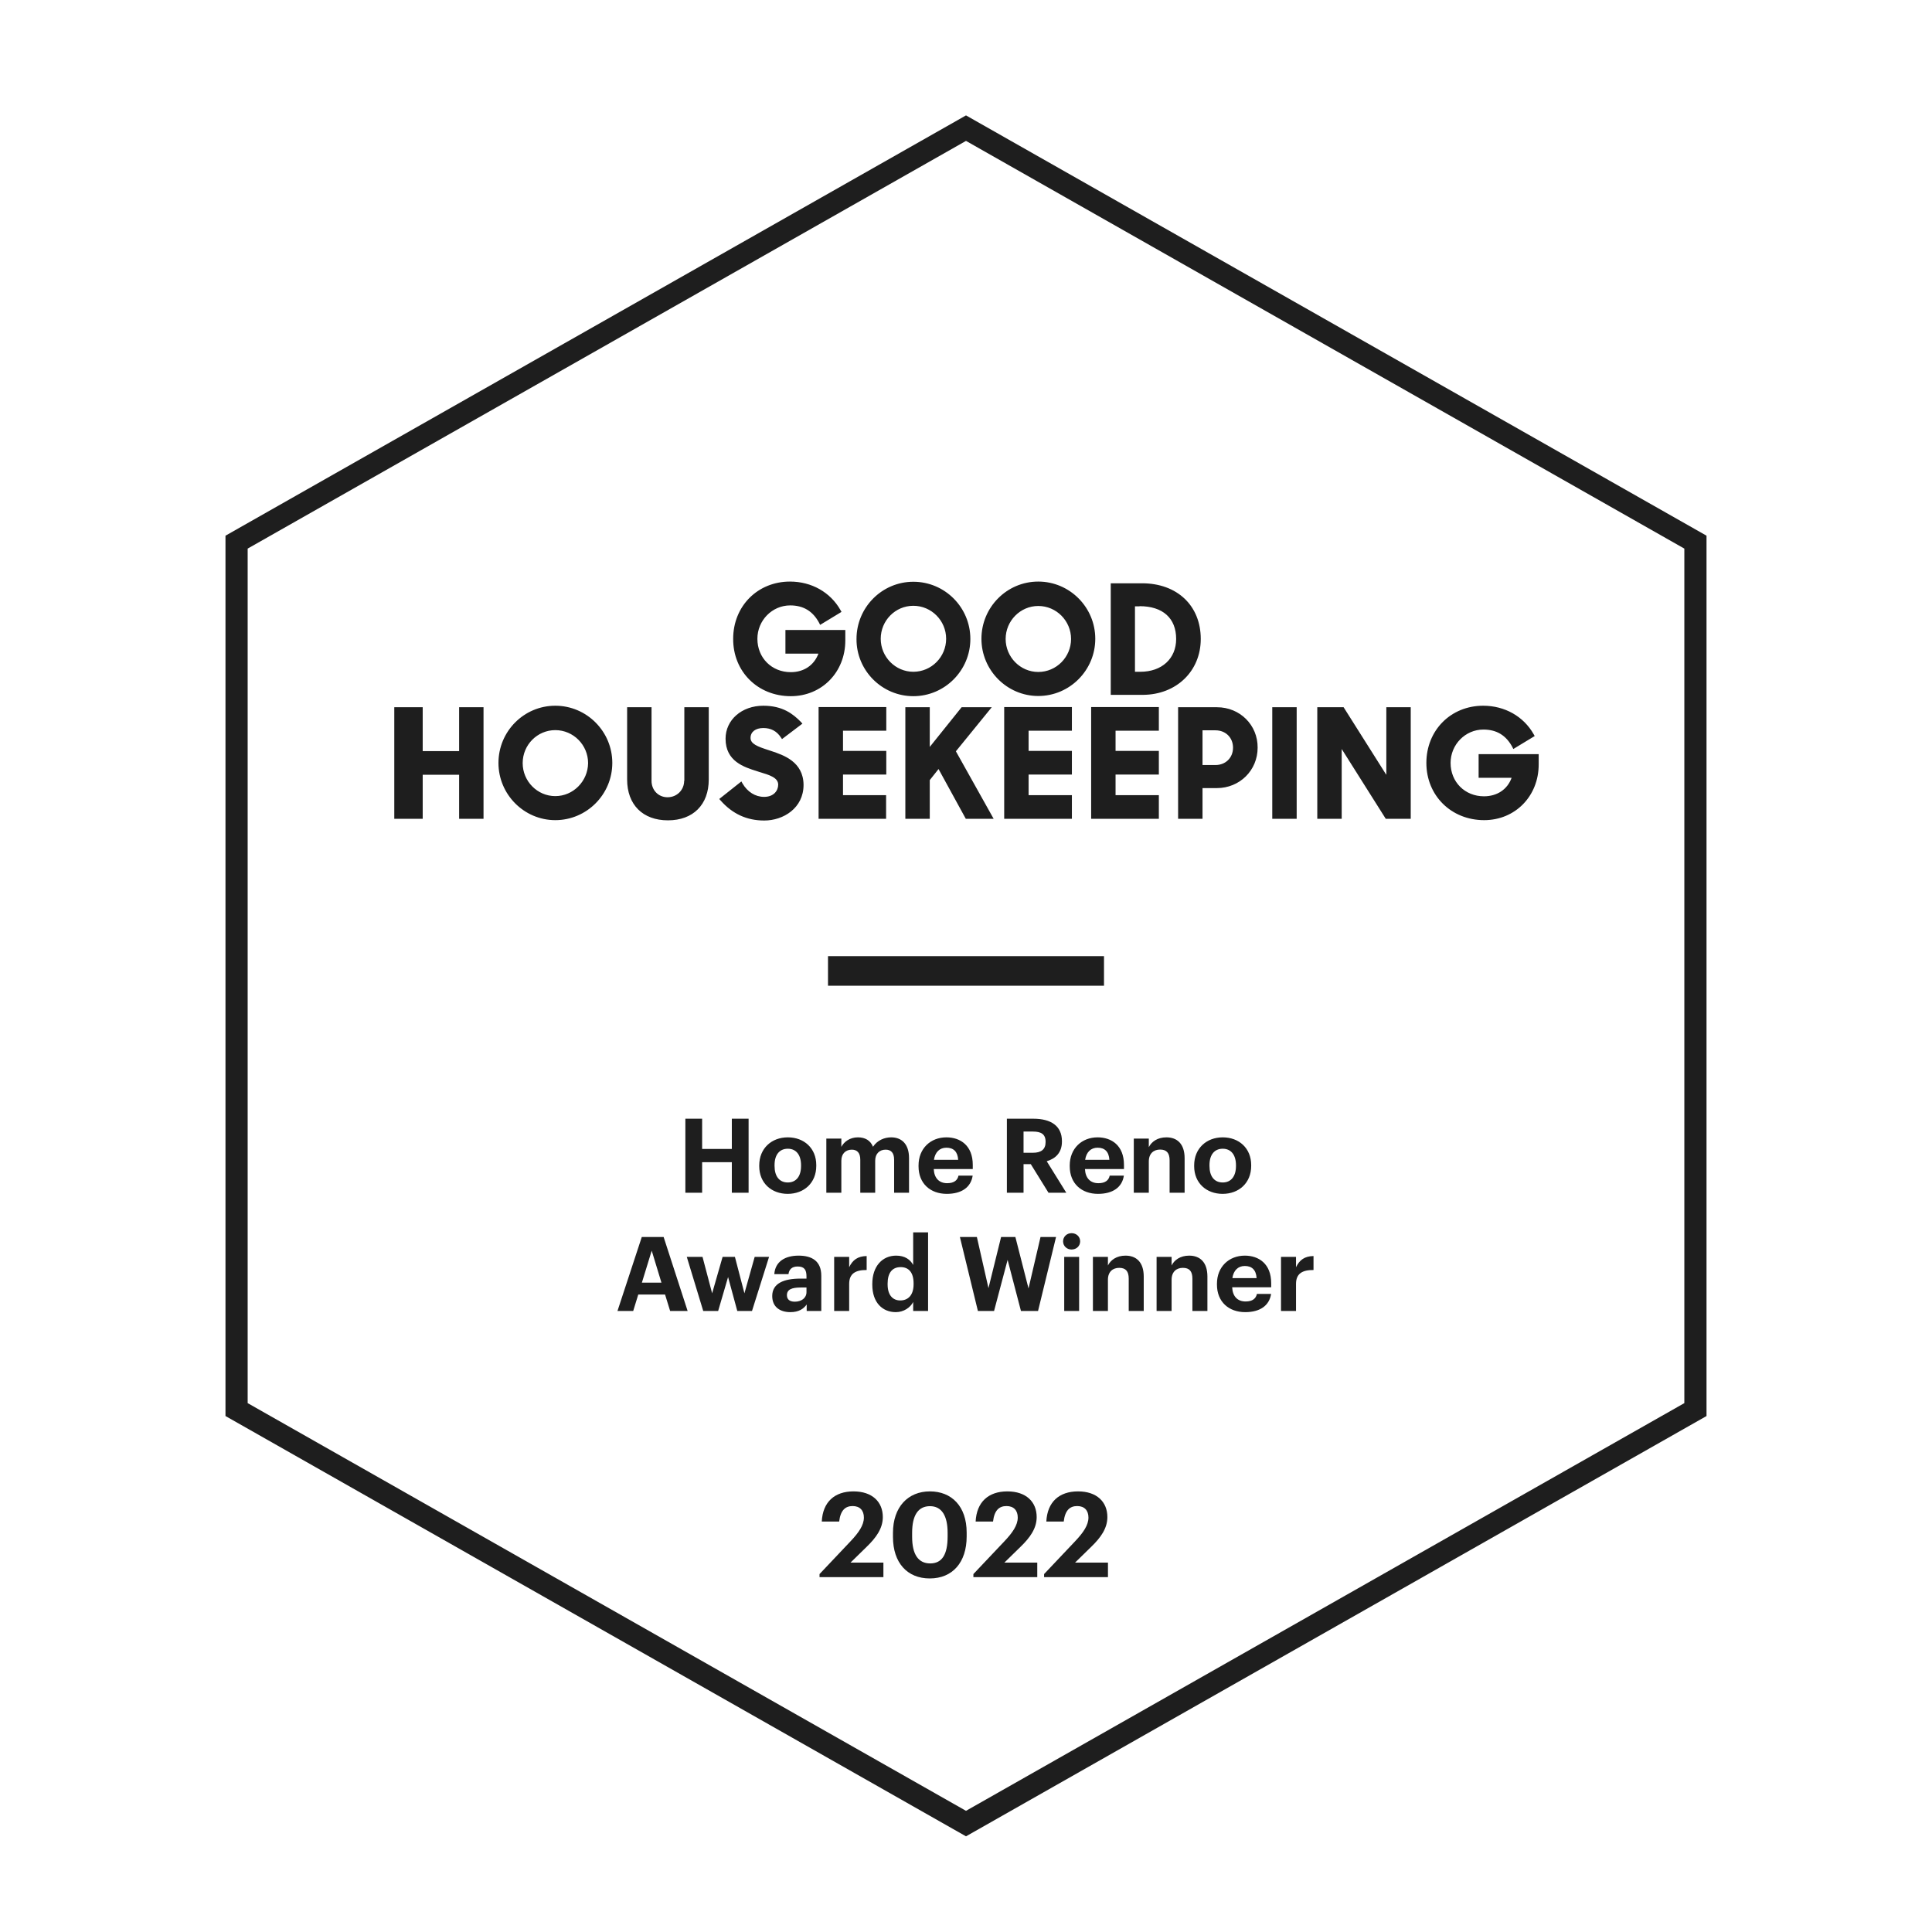<svg width="196" height="196" viewBox="0 0 196 196" fill="none" xmlns="http://www.w3.org/2000/svg">
<path fill-rule="evenodd" clip-rule="evenodd" d="M98 11.707L173.125 54.345V143.655L98 186.294L22.875 143.655V54.345L98 11.707ZM25.125 55.655V142.345L98 183.707L170.875 142.345V55.655L98 14.294L25.125 55.655ZM83.141 160H89.621V158.524H86.285L87.905 156.94C88.901 155.98 89.561 155.044 89.561 153.904C89.561 152.356 88.481 151.3 86.585 151.3C84.665 151.3 83.465 152.38 83.369 154.36H85.133C85.265 153.232 85.745 152.788 86.501 152.788C87.245 152.788 87.641 153.244 87.641 153.952C87.641 154.732 87.113 155.488 86.285 156.364L83.141 159.688V160ZM94.371 158.608C93.171 158.608 92.535 157.708 92.535 155.908V155.5C92.535 153.724 93.147 152.8 94.347 152.8C95.535 152.8 96.135 153.772 96.135 155.5V155.884C96.135 157.684 95.583 158.608 94.371 158.608ZM94.323 160.132C96.639 160.132 98.067 158.5 98.067 155.872V155.476C98.067 152.812 96.543 151.3 94.335 151.3C92.127 151.3 90.591 152.872 90.591 155.512V155.92C90.591 158.548 92.043 160.132 94.323 160.132ZM105.23 160H98.75V159.688L101.894 156.364C102.722 155.488 103.25 154.732 103.25 153.952C103.25 153.244 102.854 152.788 102.11 152.788C101.354 152.788 100.874 153.232 100.742 154.36H98.978C99.074 152.38 100.274 151.3 102.194 151.3C104.09 151.3 105.17 152.356 105.17 153.904C105.17 155.044 104.51 155.98 103.514 156.94L101.894 158.524H105.23V160ZM105.922 160H112.402V158.524H109.066L110.686 156.94C111.682 155.98 112.342 155.044 112.342 153.904C112.342 152.356 111.262 151.3 109.366 151.3C107.446 151.3 106.246 152.38 106.15 154.36H107.914C108.046 153.232 108.526 152.788 109.282 152.788C110.026 152.788 110.422 153.244 110.422 153.952C110.422 154.732 109.894 155.488 109.066 156.364L105.922 159.688V160ZM69.53 121H71.231V117.903H74.244V121H75.945V113.493H74.244V116.559H71.231V113.493H69.53V121ZM79.922 119.961C79.061 119.961 78.578 119.331 78.578 118.281V118.197C78.578 117.147 79.082 116.538 79.922 116.538C80.773 116.538 81.266 117.168 81.266 118.218V118.291C81.266 119.331 80.773 119.961 79.922 119.961ZM79.912 121.116C81.56 121.116 82.81 120.013 82.81 118.281V118.197C82.81 116.485 81.571 115.383 79.922 115.383C78.274 115.383 77.024 116.506 77.024 118.228V118.312C77.024 120.024 78.274 121.116 79.912 121.116ZM85.353 121H83.831V115.509H85.353V116.349C85.626 115.834 86.214 115.383 87.033 115.383C87.758 115.383 88.304 115.687 88.566 116.338C89.007 115.677 89.721 115.383 90.414 115.383C91.433 115.383 92.22 116.023 92.22 117.483V121H90.708V117.651C90.708 116.947 90.393 116.632 89.847 116.632C89.259 116.632 88.787 117.01 88.787 117.756V121H87.275V117.651C87.275 116.947 86.949 116.632 86.414 116.632C85.826 116.632 85.353 117.01 85.353 117.756V121ZM96.051 121.116C97.553 121.116 98.498 120.454 98.676 119.268H97.238C97.143 119.73 96.797 120.034 96.093 120.034C95.264 120.034 94.77 119.509 94.728 118.596H98.687V118.176C98.687 116.212 97.427 115.383 96.009 115.383C94.413 115.383 93.185 116.506 93.185 118.239V118.323C93.185 120.076 94.392 121.116 96.051 121.116ZM94.749 117.661C94.865 116.884 95.327 116.433 96.009 116.433C96.734 116.433 97.154 116.832 97.206 117.661H94.749ZM103.838 121H102.147V113.493H104.835C106.61 113.493 107.733 114.217 107.733 115.771V115.813C107.733 116.947 107.072 117.546 106.19 117.808L108.174 121H106.368L104.573 118.102H103.838V121ZM103.838 114.795V116.947H104.793C105.644 116.947 106.074 116.59 106.074 115.866V115.824C106.074 115.057 105.612 114.795 104.793 114.795H103.838ZM111.391 121.116C112.892 121.116 113.837 120.454 114.016 119.268H112.577C112.483 119.73 112.136 120.034 111.433 120.034C110.603 120.034 110.11 119.509 110.068 118.596H114.026V118.176C114.026 116.212 112.766 115.383 111.349 115.383C109.753 115.383 108.524 116.506 108.524 118.239V118.323C108.524 120.076 109.732 121.116 111.391 121.116ZM110.089 117.661C110.204 116.884 110.666 116.433 111.349 116.433C112.073 116.433 112.493 116.832 112.546 117.661H110.089ZM116.546 121H115.023V115.509H116.546V116.38C116.819 115.834 117.417 115.383 118.331 115.383C119.412 115.383 120.179 116.034 120.179 117.504V121H118.656V117.724C118.656 116.979 118.362 116.622 117.69 116.622C117.039 116.622 116.546 117.021 116.546 117.829V121ZM124.045 119.961C123.184 119.961 122.701 119.331 122.701 118.281V118.197C122.701 117.147 123.205 116.538 124.045 116.538C124.895 116.538 125.389 117.168 125.389 118.218V118.291C125.389 119.331 124.895 119.961 124.045 119.961ZM124.034 121.116C125.683 121.116 126.932 120.013 126.932 118.281V118.197C126.932 116.485 125.693 115.383 124.045 115.383C122.396 115.383 121.147 116.506 121.147 118.228V118.312C121.147 120.024 122.396 121.116 124.034 121.116ZM64.237 133H62.641L65.108 125.493H67.324L69.76 133H67.985L67.471 131.331H64.751L64.237 133ZM67.103 130.123L66.116 126.879L65.119 130.123H67.103ZM71.343 133H72.855L73.863 129.556L74.798 133H76.289L78.021 127.509H76.562L75.522 131.205L74.556 127.509H73.307L72.246 131.205L71.27 127.509H69.674L71.343 133ZM81.838 132.339C81.523 132.78 81.04 133.116 80.179 133.116C79.182 133.116 78.342 132.633 78.342 131.478C78.342 130.197 79.518 129.714 81.198 129.714H81.817V129.493C81.817 128.842 81.618 128.485 80.925 128.485C80.326 128.485 80.053 128.79 79.99 129.262H78.552C78.646 127.96 79.675 127.383 81.019 127.383C82.363 127.383 83.319 127.929 83.319 129.42V133H81.838V132.339ZM79.833 131.394C79.833 131.793 80.074 132.055 80.631 132.055C81.303 132.055 81.817 131.688 81.817 131.079V130.617H81.229C80.347 130.617 79.833 130.806 79.833 131.394ZM84.625 133H86.148V130.249C86.148 129.199 86.799 128.832 87.922 128.842V127.425C87.03 127.435 86.494 127.824 86.148 128.559V127.509H84.625V133ZM92.641 132.087C92.358 132.643 91.686 133.116 90.877 133.116C89.544 133.116 88.494 132.16 88.494 130.333V130.249C88.494 128.443 89.533 127.383 90.909 127.383C91.791 127.383 92.337 127.771 92.641 128.328V125.02H94.153V133H92.641V132.087ZM90.048 130.302C90.048 131.394 90.573 131.929 91.329 131.929C92.127 131.929 92.683 131.394 92.683 130.281V130.197C92.683 129.105 92.2 128.548 91.371 128.548C90.52 128.548 90.048 129.126 90.048 130.218V130.302ZM99.208 133H100.846L102.221 127.813L103.576 133H105.308L107.135 125.493H105.56L104.342 130.711L103.009 125.493H101.56L100.279 130.68L99.103 125.493H97.381L99.208 133ZM109.476 133H107.964V127.509H109.476V133ZM109.581 125.934C109.581 126.406 109.203 126.763 108.71 126.763C108.227 126.763 107.849 126.406 107.849 125.934C107.849 125.461 108.227 125.104 108.71 125.104C109.203 125.104 109.581 125.461 109.581 125.934ZM110.875 133H112.398V129.829C112.398 129.021 112.891 128.622 113.542 128.622C114.214 128.622 114.508 128.979 114.508 129.724V133H116.031V129.504C116.031 128.034 115.264 127.383 114.183 127.383C113.269 127.383 112.671 127.834 112.398 128.38V127.509H110.875V133ZM118.858 133H117.335V127.509H118.858V128.38C119.131 127.834 119.729 127.383 120.643 127.383C121.724 127.383 122.491 128.034 122.491 129.504V133H120.968V129.724C120.968 128.979 120.674 128.622 120.002 128.622C119.351 128.622 118.858 129.021 118.858 129.829V133ZM126.326 133.116C127.827 133.116 128.772 132.454 128.951 131.268H127.512C127.418 131.73 127.071 132.034 126.368 132.034C125.538 132.034 125.045 131.509 125.003 130.596H128.961V130.176C128.961 128.212 127.701 127.383 126.284 127.383C124.688 127.383 123.459 128.506 123.459 130.239V130.323C123.459 132.076 124.667 133.116 126.326 133.116ZM125.024 129.661C125.139 128.884 125.601 128.433 126.284 128.433C127.008 128.433 127.428 128.832 127.481 129.661H125.024ZM131.48 133H129.958V127.509H131.48V128.559C131.827 127.824 132.362 127.435 133.255 127.425V128.842C132.131 128.832 131.48 129.199 131.48 130.249V133ZM84 97H112V100H84V97ZM99.566 64.804C99.566 61.612 102.139 59 105.331 59C108.523 59 111.115 61.612 111.115 64.804C111.115 67.996 108.523 70.608 105.331 70.608C102.158 70.608 99.566 67.996 99.566 64.804ZM102.022 64.823C102.022 66.661 103.512 68.17 105.331 68.17C107.169 68.17 108.658 66.661 108.658 64.823C108.658 62.985 107.169 61.476 105.331 61.476C103.512 61.476 102.022 62.985 102.022 64.823ZM92.658 70.627C95.85 70.627 98.442 68.015 98.442 64.823C98.442 61.612 95.85 59.019 92.658 59.019C89.466 59.019 86.892 61.631 86.892 64.823C86.873 68.015 89.466 70.627 92.658 70.627ZM92.658 61.457C94.496 61.457 95.985 62.966 95.985 64.804C95.985 66.642 94.496 68.151 92.658 68.151C90.839 68.151 89.349 66.642 89.349 64.804C89.349 62.966 90.82 61.457 92.658 61.457ZM115.857 59.174C119.417 59.174 121.816 61.438 121.816 64.823C121.816 68.093 119.34 70.473 115.954 70.492H112.685V59.174H115.857ZM119.32 64.823C119.32 62.715 117.966 61.496 115.606 61.496V61.515H115.142V68.151H115.683C117.869 68.151 119.32 66.816 119.32 64.823ZM56.334 71.595C53.141 71.595 50.568 74.206 50.568 77.399C50.568 80.591 53.161 83.203 56.334 83.203C59.526 83.203 62.118 80.591 62.118 77.399C62.118 74.206 59.526 71.595 56.334 71.595ZM56.334 80.765C54.515 80.765 53.025 79.256 53.025 77.418C53.025 75.561 54.515 74.071 56.334 74.071C58.172 74.071 59.661 75.58 59.661 77.418C59.642 79.256 58.152 80.765 56.334 80.765ZM110.697 83.067H117.565V80.668H113.173V78.579H117.565V76.18H113.173V74.129H117.565V71.73H110.697V83.067ZM46.578 76.199H42.883V71.749H40V83.067H42.883V78.598H46.578V83.067H49.054V71.749H46.578V76.199ZM67.723 80.881C68.671 80.881 69.406 80.146 69.406 79.217H69.425V71.749H71.902V79.082C71.902 81.636 70.316 83.222 67.762 83.222C65.208 83.222 63.622 81.636 63.622 79.082V71.749H66.098V79.217C66.098 80.165 66.794 80.881 67.723 80.881ZM150.005 78.908V76.509H156.099V77.553C156.099 80.765 153.719 83.203 150.566 83.203C147.219 83.203 144.704 80.707 144.704 77.399C144.704 74.09 147.18 71.595 150.469 71.595C152.655 71.595 154.57 72.678 155.596 74.497L155.693 74.671L153.526 75.986L153.429 75.793C152.791 74.593 151.823 74.013 150.488 74.013C148.65 74.013 147.161 75.541 147.161 77.399C147.161 79.333 148.612 80.784 150.546 80.784C151.881 80.784 152.926 80.088 153.352 78.908H150.005ZM140.622 78.579L136.308 71.749H133.638V83.067H136.115V75.986L140.584 83.067H143.118V71.749H140.642V78.579H140.622ZM131.547 71.749H129.07V83.067H131.547V71.749ZM101.875 83.067H108.743V80.668H104.351V78.579H108.743V76.18H104.351V74.129H108.743V71.73H101.875V83.067ZM77.98 76.102L78.212 76.18L78.261 76.196C79.485 76.604 81.501 77.275 81.52 79.624C81.52 81.984 79.47 83.241 77.535 83.241C75.755 83.241 74.304 82.564 73.105 81.21L72.969 81.055L75.213 79.275L75.33 79.488C75.833 80.339 76.626 80.842 77.516 80.842C78.502 80.842 78.947 80.204 78.947 79.604C78.947 78.888 78.057 78.617 77.013 78.308L76.839 78.25L76.822 78.245C75.469 77.82 73.608 77.234 73.608 74.942C73.608 73.026 75.252 71.595 77.438 71.595C79.392 71.595 80.456 72.427 81.25 73.239L81.404 73.413L79.334 74.98L79.218 74.806C78.793 74.168 78.212 73.858 77.438 73.858C76.645 73.858 76.142 74.245 76.142 74.864C76.142 75.464 76.839 75.735 77.98 76.102ZM123.465 71.749H119.518V83.067H121.994V79.952H123.445C125.767 79.952 127.586 78.153 127.586 75.851C127.605 73.549 125.786 71.749 123.465 71.749ZM121.994 74.09H123.31C124.335 74.09 125.09 74.826 125.09 75.851C125.09 76.876 124.335 77.612 123.31 77.612H121.994V74.09ZM89.894 83.067H83.045V71.73H89.913V74.129H85.522V76.18H89.913V78.579H85.522V80.668H89.894V83.067ZM100.612 71.749H97.555L94.324 75.774V71.749H91.847V83.067H94.324V79.14L95.214 78.018L97.98 83.067H100.805L96.974 76.219L100.612 71.749ZM80.223 70.627C83.376 70.627 85.756 68.19 85.756 64.978V63.914H79.681V66.313H83.028C82.583 67.493 81.558 68.19 80.223 68.19C78.288 68.19 76.837 66.739 76.837 64.804C76.837 62.947 78.327 61.418 80.165 61.418C81.499 61.418 82.467 61.999 83.105 63.198L83.202 63.392L85.369 62.076L85.272 61.902C84.247 60.083 82.331 59 80.145 59C76.856 59 74.38 61.496 74.38 64.804C74.361 68.132 76.876 70.627 80.223 70.627Z" fill="#1E1E1E"/>
</svg>
